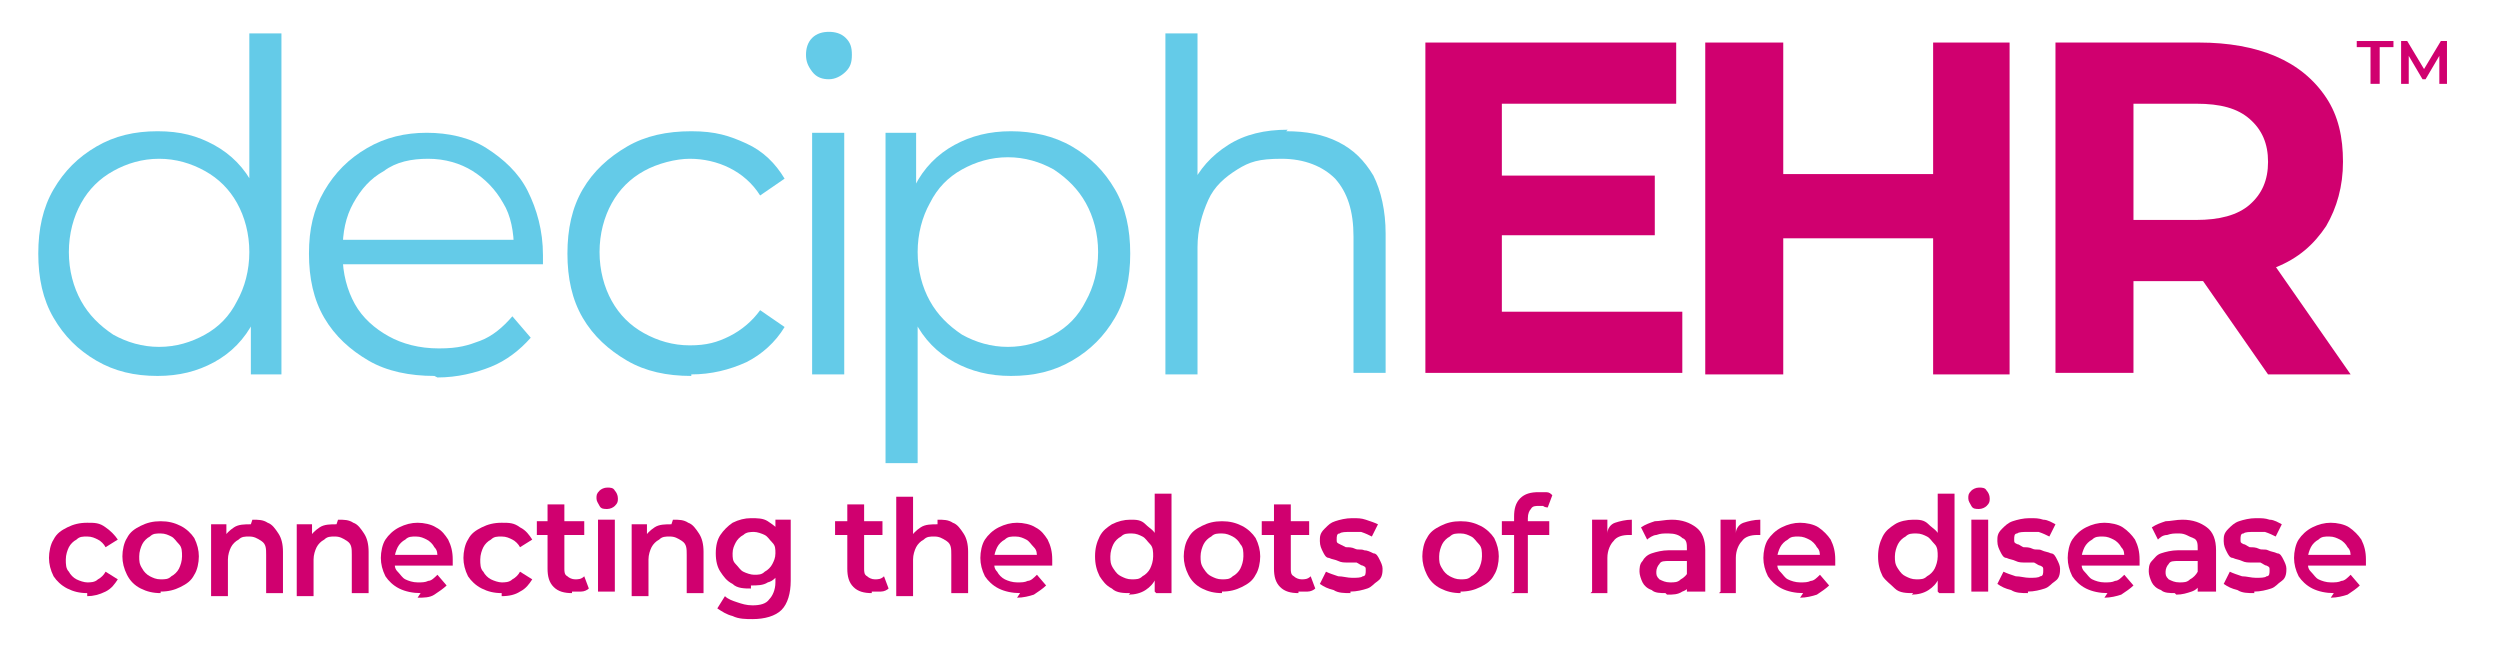 <svg width="424" height="112" viewBox="0 0 424 112" fill="none" xmlns="http://www.w3.org/2000/svg">
<path d="M26.723 63.759C22.833 63.759 19.461 62.981 16.348 61.166C13.236 59.35 10.901 57.016 9.086 53.903C7.27 50.791 6.492 47.159 6.492 43.009C6.492 38.859 7.27 35.228 9.086 32.116C10.901 29.003 13.236 26.669 16.348 24.853C19.461 23.038 22.833 22.259 26.723 22.259C30.614 22.259 33.467 23.038 36.32 24.594C39.173 26.15 41.508 28.484 43.064 31.597C44.62 34.709 45.658 38.341 45.658 43.009C45.658 47.678 44.88 51.05 43.064 54.422C41.508 57.534 39.173 59.869 36.32 61.425C33.467 62.981 30.355 63.759 26.723 63.759ZM26.983 58.831C29.836 58.831 32.429 58.053 34.764 56.756C37.098 55.459 38.914 53.644 40.211 51.05C41.508 48.716 42.286 45.862 42.286 42.75C42.286 39.638 41.508 36.784 40.211 34.45C38.914 32.116 37.098 30.3 34.764 29.003C32.429 27.706 29.836 26.928 26.983 26.928C24.13 26.928 21.536 27.706 19.201 29.003C16.867 30.3 15.051 32.116 13.755 34.45C12.458 36.784 11.68 39.638 11.68 42.75C11.68 45.862 12.458 48.716 13.755 51.05C15.051 53.384 16.867 55.2 19.201 56.756C21.536 58.053 24.13 58.831 26.983 58.831ZM42.545 63.5V51.309L43.064 43.009L42.286 34.709V5.659H47.733V63.5H42.545Z" fill="#64CBE8"/>
<path d="M73.67 63.759C69.52 63.759 65.63 62.981 62.517 61.166C59.405 59.35 56.811 57.016 54.995 53.903C53.18 50.791 52.401 47.159 52.401 43.009C52.401 38.859 53.18 35.487 54.995 32.375C56.811 29.262 59.145 26.928 62.258 25.113C65.37 23.297 68.742 22.519 72.373 22.519C76.005 22.519 79.636 23.297 82.489 25.113C85.342 26.928 87.936 29.262 89.492 32.375C91.048 35.487 92.086 39.119 92.086 43.269C92.086 47.419 92.086 43.788 92.086 44.047C92.086 44.306 92.086 44.566 92.086 44.825H56.551V40.675H89.233L87.158 42.231C87.158 39.378 86.639 36.525 85.342 34.45C84.045 32.116 82.23 30.3 80.155 29.003C78.08 27.706 75.486 26.928 72.633 26.928C69.78 26.928 67.186 27.447 65.111 29.003C62.776 30.3 61.22 32.116 59.923 34.45C58.626 36.784 58.108 39.378 58.108 42.491V43.269C58.108 46.381 58.886 49.234 60.183 51.569C61.48 53.903 63.555 55.719 65.889 57.016C68.223 58.312 71.076 59.091 74.448 59.091C77.82 59.091 79.376 58.572 81.451 57.794C83.526 57.016 85.342 55.459 86.898 53.644L90.011 57.275C88.195 59.35 85.861 61.166 83.267 62.203C80.673 63.241 77.561 64.019 74.189 64.019L73.67 63.759Z" fill="#64CBE8"/>
<path d="M117.245 63.759C113.095 63.759 109.464 62.981 106.351 61.166C103.239 59.35 100.645 57.016 98.829 53.903C97.014 50.791 96.236 47.159 96.236 43.009C96.236 38.859 97.014 35.228 98.829 32.116C100.645 29.003 103.239 26.669 106.351 24.853C109.464 23.038 113.095 22.259 117.245 22.259C121.395 22.259 123.729 23.038 126.583 24.334C129.436 25.631 131.511 27.706 133.067 30.3L128.917 33.153C127.62 31.078 125.804 29.522 123.729 28.484C121.654 27.447 119.32 26.928 116.986 26.928C114.651 26.928 111.539 27.706 109.204 29.003C106.87 30.3 105.054 32.116 103.758 34.45C102.461 36.784 101.683 39.638 101.683 42.75C101.683 45.862 102.461 48.716 103.758 51.05C105.054 53.384 106.87 55.2 109.204 56.497C111.539 57.794 114.133 58.572 116.986 58.572C119.839 58.572 121.654 58.053 123.729 57.016C125.804 55.978 127.62 54.422 128.917 52.606L133.067 55.459C131.511 58.053 129.176 60.128 126.583 61.425C123.729 62.722 120.617 63.5 117.245 63.5V63.759Z" fill="#64CBE8"/>
<path d="M140.589 13.441C139.551 13.441 138.514 13.181 137.736 12.144C136.958 11.106 136.698 10.328 136.698 9.291C136.698 8.253 136.958 7.216 137.736 6.437C138.514 5.659 139.551 5.4 140.589 5.4C141.626 5.4 142.664 5.659 143.442 6.437C144.22 7.216 144.48 7.994 144.48 9.291C144.48 10.588 144.22 11.366 143.442 12.144C142.664 12.922 141.626 13.441 140.589 13.441ZM137.736 63.5V22.519H143.183V63.5H137.736Z" fill="#64CBE8"/>
<path d="M150.186 78.544V22.519H155.373V34.709L154.855 43.009L155.633 51.309V78.544H150.186ZM171.455 63.759C167.823 63.759 164.711 62.981 161.858 61.425C159.005 59.869 156.67 57.534 155.114 54.422C153.298 51.309 152.52 47.678 152.52 43.009C152.52 38.341 153.298 34.709 155.114 31.597C156.67 28.484 159.005 26.15 161.858 24.594C164.711 23.038 167.823 22.259 171.455 22.259C175.086 22.259 178.717 23.038 181.83 24.853C184.942 26.669 187.277 29.003 189.092 32.116C190.908 35.228 191.686 38.859 191.686 43.009C191.686 47.159 190.908 50.791 189.092 53.903C187.277 57.016 184.942 59.35 181.83 61.166C178.717 62.981 175.345 63.759 171.455 63.759ZM170.936 58.831C173.789 58.831 176.383 58.053 178.717 56.756C181.052 55.459 182.867 53.644 184.164 51.05C185.461 48.716 186.239 45.862 186.239 42.75C186.239 39.638 185.461 36.784 184.164 34.45C182.867 32.116 181.052 30.3 178.717 28.744C176.383 27.447 173.789 26.669 170.936 26.669C168.083 26.669 165.489 27.447 163.155 28.744C160.82 30.041 159.005 31.856 157.708 34.45C156.411 36.784 155.633 39.638 155.633 42.75C155.633 45.862 156.411 48.716 157.708 51.05C159.005 53.384 160.82 55.2 163.155 56.756C165.489 58.053 168.083 58.831 170.936 58.831Z" fill="#64CBE8"/>
<path d="M218.142 22.259C221.514 22.259 224.367 22.778 226.961 24.075C229.555 25.372 231.37 27.188 232.927 29.781C234.223 32.375 235.002 35.747 235.002 39.638V63.241H229.555V40.156C229.555 35.747 228.517 32.634 226.442 30.3C224.367 28.225 221.255 26.928 217.364 26.928C213.473 26.928 211.917 27.447 209.842 28.744C207.767 30.041 205.952 31.597 204.914 33.931C203.877 36.266 203.098 38.859 203.098 41.972V63.5H197.652V5.659H203.098V33.672L202.061 31.597C203.358 28.744 205.433 26.409 208.286 24.594C211.139 22.778 214.511 22 218.402 22L218.142 22.259Z" fill="#64CBE8"/>
<path d="M254.714 52.866H285.32V63.241H241.745V7.216H284.283V17.591H254.714V52.866ZM253.677 29.781H280.652V39.897H253.677V29.781Z" fill="#D0006F"/>
<path d="M302.439 63.5H289.211V7.216H302.439V63.5ZM328.895 40.416H301.402V29.522H328.895V40.416ZM327.858 7.216H340.827V63.5H327.858V7.216Z" fill="#D0006F"/>
<path d="M348.608 63.5V7.216H372.989C377.917 7.216 382.327 7.994 385.958 9.55C389.589 11.106 392.442 13.441 394.517 16.553C396.592 19.666 397.37 23.297 397.37 27.447C397.37 31.597 396.333 35.228 394.517 38.341C392.442 41.453 389.849 43.788 385.958 45.344C382.327 46.9 377.917 47.678 372.989 47.678H355.87L361.836 41.972V63.241H348.608V63.5ZM361.836 43.528L355.87 37.303H372.47C376.361 37.303 379.474 36.525 381.549 34.709C383.624 32.894 384.661 30.559 384.661 27.447C384.661 24.334 383.624 22 381.549 20.184C379.474 18.369 376.62 17.591 372.47 17.591H355.87L361.836 11.366V43.269V43.528ZM384.661 63.5L370.395 43.009H384.402L398.667 63.5H384.661Z" fill="#D0006F"/>
<path d="M14.792 100.591C13.495 100.591 12.458 100.331 11.42 99.812C10.383 99.294 9.605 98.516 9.086 97.737C8.567 96.7 8.308 95.662 8.308 94.625C8.308 93.587 8.567 92.29 9.086 91.512C9.605 90.475 10.383 89.956 11.42 89.437C12.458 88.919 13.495 88.659 14.792 88.659C16.089 88.659 16.867 88.659 17.905 89.437C18.683 89.956 19.461 90.734 19.98 91.512L17.905 92.809C17.645 92.29 17.126 91.772 16.608 91.512C16.089 91.253 15.57 90.994 14.792 90.994C14.014 90.994 13.495 90.994 12.976 91.512C12.458 91.772 11.939 92.29 11.68 92.809C11.42 93.328 11.161 94.106 11.161 94.884C11.161 95.662 11.161 96.441 11.68 96.959C11.939 97.478 12.458 97.997 12.976 98.256C13.495 98.516 14.273 98.775 14.792 98.775C15.311 98.775 16.089 98.775 16.608 98.256C17.126 97.997 17.645 97.478 17.905 96.959L19.98 98.256C19.461 99.034 18.942 99.812 17.905 100.331C16.867 100.85 15.83 101.109 14.792 101.109V100.591Z" fill="#D0006F"/>
<path d="M27.242 100.591C25.945 100.591 24.908 100.331 23.87 99.812C22.833 99.294 22.055 98.516 21.536 97.478C21.017 96.441 20.758 95.403 20.758 94.366C20.758 93.328 21.017 92.031 21.536 91.253C22.055 90.216 22.833 89.697 23.87 89.178C24.908 88.659 25.945 88.4 27.242 88.4C28.539 88.4 29.576 88.659 30.614 89.178C31.651 89.697 32.429 90.475 32.948 91.253C33.467 92.291 33.726 93.328 33.726 94.366C33.726 95.403 33.467 96.7 32.948 97.478C32.429 98.516 31.651 99.034 30.614 99.553C29.576 100.072 28.539 100.331 27.242 100.331V100.591ZM27.242 98.256C28.02 98.256 28.539 98.256 29.058 97.737C29.576 97.478 30.095 96.959 30.355 96.441C30.614 95.922 30.873 95.144 30.873 94.366C30.873 93.588 30.873 92.809 30.355 92.291C29.836 91.772 29.576 91.253 29.058 90.994C28.539 90.734 28.02 90.475 27.242 90.475C26.464 90.475 25.945 90.475 25.426 90.994C24.908 91.253 24.389 91.772 24.13 92.291C23.87 92.809 23.611 93.588 23.611 94.366C23.611 95.144 23.611 95.662 24.13 96.441C24.389 96.959 24.908 97.478 25.426 97.737C25.945 97.997 26.464 98.256 27.242 98.256Z" fill="#D0006F"/>
<path d="M42.804 88.141C43.842 88.141 44.62 88.141 45.398 88.659C46.176 88.919 46.695 89.697 47.214 90.475C47.733 91.253 47.992 92.291 47.992 93.588V100.591H45.139V94.106C45.139 93.069 45.139 92.291 44.361 91.772C43.583 91.253 43.064 90.994 42.286 90.994C41.508 90.994 40.989 90.994 40.47 91.513C39.951 91.772 39.433 92.291 39.173 92.809C38.914 93.328 38.654 94.106 38.654 94.884V101.109H35.801V88.919H38.395V92.291L37.876 91.253C38.395 90.475 38.914 89.956 39.692 89.438C40.47 88.919 41.508 88.919 42.545 88.919L42.804 88.141Z" fill="#D0006F"/>
<path d="M57.33 88.141C58.367 88.141 59.145 88.141 59.923 88.659C60.702 88.919 61.22 89.697 61.739 90.475C62.258 91.253 62.517 92.291 62.517 93.588V100.591H59.664V94.106C59.664 93.069 59.664 92.291 58.886 91.772C58.108 91.253 57.589 90.994 56.811 90.994C56.033 90.994 55.514 90.994 54.995 91.513C54.477 91.772 53.958 92.291 53.698 92.809C53.439 93.328 53.18 94.106 53.18 94.884V101.109H50.327V88.919H52.92V92.291L52.401 91.253C52.92 90.475 53.439 89.956 54.217 89.438C54.995 88.919 56.033 88.919 57.07 88.919L57.33 88.141Z" fill="#D0006F"/>
<path d="M71.336 100.591C70.039 100.591 68.742 100.331 67.705 99.812C66.667 99.294 65.889 98.516 65.37 97.737C64.852 96.7 64.592 95.662 64.592 94.625C64.592 93.587 64.852 92.29 65.37 91.512C65.889 90.734 66.667 89.956 67.705 89.437C68.742 88.919 69.78 88.659 70.817 88.659C71.855 88.659 73.151 88.919 73.93 89.437C74.967 89.956 75.486 90.734 76.005 91.512C76.523 92.55 76.783 93.587 76.783 94.884C76.783 96.181 76.783 94.884 76.783 95.403C76.783 95.403 76.783 95.662 76.783 95.922H66.667V94.106H75.227L74.189 94.625C74.189 93.847 74.189 93.328 73.67 92.809C73.411 92.29 72.892 91.772 72.373 91.512C71.855 91.253 71.336 90.994 70.558 90.994C69.78 90.994 69.261 90.994 68.742 91.512C68.223 91.772 67.705 92.29 67.445 92.809C67.186 93.328 66.927 94.106 66.927 94.625V95.144C66.927 95.922 66.927 96.441 67.445 96.959C67.964 97.478 68.223 97.997 68.742 98.256C69.261 98.516 70.039 98.775 70.817 98.775C71.595 98.775 72.114 98.775 72.633 98.516C73.151 98.516 73.67 97.997 74.189 97.478L75.745 99.294C75.227 99.812 74.448 100.331 73.67 100.85C72.892 101.369 71.855 101.369 70.817 101.369L71.336 100.591Z" fill="#D0006F"/>
<path d="M85.083 100.591C83.786 100.591 82.748 100.331 81.711 99.812C80.673 99.294 79.895 98.516 79.376 97.737C78.858 96.7 78.598 95.662 78.598 94.625C78.598 93.587 78.858 92.29 79.376 91.512C79.895 90.475 80.673 89.956 81.711 89.437C82.748 88.919 83.786 88.659 85.083 88.659C86.379 88.659 87.158 88.659 88.195 89.437C89.233 89.956 89.751 90.734 90.27 91.512L88.195 92.809C87.936 92.29 87.417 91.772 86.898 91.512C86.379 91.253 85.861 90.994 85.083 90.994C84.305 90.994 83.786 90.994 83.267 91.512C82.748 91.772 82.23 92.29 81.97 92.809C81.711 93.328 81.451 94.106 81.451 94.884C81.451 95.662 81.451 96.441 81.97 96.959C82.23 97.478 82.748 97.997 83.267 98.256C83.786 98.516 84.564 98.775 85.083 98.775C85.601 98.775 86.379 98.775 86.898 98.256C87.417 97.997 87.936 97.478 88.195 96.959L90.27 98.256C89.751 99.034 89.233 99.812 88.195 100.331C87.417 100.85 86.379 101.109 85.083 101.109V100.591Z" fill="#D0006F"/>
<path d="M91.048 90.734V88.4H99.089V90.734H91.048ZM97.014 100.591C95.717 100.591 94.68 100.331 93.901 99.553C93.123 98.775 92.864 97.737 92.864 96.441V85.547H95.717V96.441C95.717 96.959 95.717 97.478 96.236 97.737C96.495 97.997 97.014 98.256 97.533 98.256C98.052 98.256 98.57 98.256 99.089 97.737L99.867 99.812C99.608 100.072 99.089 100.331 98.57 100.331C98.052 100.331 97.533 100.331 97.014 100.331V100.591Z" fill="#D0006F"/>
<path d="M102.98 86.325C102.461 86.325 101.942 86.325 101.683 85.806C101.423 85.287 101.164 85.028 101.164 84.509C101.164 83.991 101.164 83.731 101.683 83.212C101.942 82.953 102.461 82.694 102.98 82.694C103.498 82.694 104.017 82.694 104.276 83.212C104.536 83.472 104.795 83.991 104.795 84.509C104.795 85.028 104.795 85.287 104.276 85.806C104.017 86.066 103.498 86.325 102.98 86.325ZM101.423 100.331V88.141H104.276V100.331H101.423Z" fill="#D0006F"/>
<path d="M114.133 88.141C115.17 88.141 115.948 88.141 116.726 88.659C117.505 88.919 118.023 89.697 118.542 90.475C119.061 91.253 119.32 92.291 119.32 93.588V100.591H116.467V94.106C116.467 93.069 116.467 92.291 115.689 91.772C114.911 91.253 114.392 90.994 113.614 90.994C112.836 90.994 112.317 90.994 111.798 91.513C111.28 91.772 110.761 92.291 110.501 92.809C110.242 93.328 109.983 94.106 109.983 94.884V101.109H107.13V88.919H109.723V92.291L109.205 91.253C109.723 90.475 110.242 89.956 111.02 89.438C111.798 88.919 112.836 88.919 113.873 88.919L114.133 88.141Z" fill="#D0006F"/>
<path d="M127.361 99.812C126.323 99.812 125.026 99.812 124.248 99.034C123.211 98.516 122.692 97.737 122.173 96.959C121.655 96.181 121.395 95.144 121.395 93.847C121.395 92.55 121.655 91.512 122.173 90.734C122.692 89.956 123.47 89.178 124.248 88.659C125.286 88.141 126.323 87.881 127.361 87.881C128.398 87.881 129.436 87.881 130.214 88.4C130.992 88.919 131.77 89.437 132.289 90.216C132.808 90.994 133.067 92.291 133.067 93.587C133.067 94.884 133.067 95.922 132.289 96.959C131.77 97.737 131.251 98.516 130.214 98.775C129.436 99.294 128.398 99.294 127.361 99.294V99.812ZM127.62 105C126.583 105 125.286 105 124.248 104.481C123.211 104.222 122.433 103.703 121.655 103.184L122.951 101.109C123.47 101.628 124.248 101.887 125.026 102.147C125.805 102.406 126.583 102.666 127.62 102.666C128.917 102.666 129.955 102.406 130.473 101.628C130.992 101.109 131.511 100.072 131.511 98.775V93.847V90.994V88.141H134.105V98.516C134.105 100.591 133.586 102.406 132.548 103.444C131.511 104.481 129.695 105 127.62 105ZM127.88 97.478C128.658 97.478 129.176 97.478 129.695 96.959C130.214 96.7 130.733 96.181 130.992 95.662C131.251 95.144 131.511 94.625 131.511 93.847C131.511 93.069 131.511 92.55 130.992 92.031C130.473 91.512 130.214 90.994 129.695 90.734C129.176 90.475 128.398 90.216 127.88 90.216C127.361 90.216 126.583 90.216 126.064 90.734C125.545 90.994 125.026 91.512 124.767 92.031C124.508 92.55 124.248 93.069 124.248 93.847C124.248 94.625 124.248 95.144 124.767 95.662C125.286 96.181 125.545 96.7 126.064 96.959C126.583 97.219 127.361 97.478 127.88 97.478Z" fill="#D0006F"/>
<path d="M141.627 90.734V88.4H149.667V90.734H141.627ZM147.852 100.591C146.555 100.591 145.517 100.331 144.739 99.553C143.961 98.775 143.702 97.737 143.702 96.441V85.547H146.555V96.441C146.555 96.959 146.555 97.478 147.073 97.737C147.333 97.997 147.852 98.256 148.37 98.256C148.889 98.256 149.408 98.256 149.927 97.737L150.705 99.812C150.445 100.072 149.927 100.331 149.408 100.331C148.889 100.331 148.37 100.331 147.852 100.331V100.591Z" fill="#D0006F"/>
<path d="M159.005 88.141C160.042 88.141 160.82 88.141 161.598 88.659C162.377 88.919 162.895 89.697 163.414 90.475C163.933 91.253 164.192 92.291 164.192 93.588V100.591H161.339V94.106C161.339 93.069 161.339 92.291 160.561 91.772C159.783 91.253 159.264 90.994 158.486 90.994C157.708 90.994 157.189 90.994 156.67 91.513C156.152 91.772 155.633 92.291 155.373 92.809C155.114 93.328 154.855 94.106 154.855 94.884V101.109H152.002V84.25H154.855V92.291L154.336 91.253C154.855 90.475 155.373 89.956 156.152 89.438C156.93 88.919 157.967 88.919 159.005 88.919V88.141Z" fill="#D0006F"/>
<path d="M173.011 100.591C171.714 100.591 170.417 100.331 169.38 99.812C168.342 99.294 167.564 98.516 167.045 97.737C166.527 96.7 166.267 95.662 166.267 94.625C166.267 93.587 166.527 92.29 167.045 91.512C167.564 90.734 168.342 89.956 169.38 89.437C170.417 88.919 171.455 88.659 172.492 88.659C173.53 88.659 174.827 88.919 175.605 89.437C176.642 89.956 177.161 90.734 177.68 91.512C178.198 92.55 178.458 93.587 178.458 94.884C178.458 96.181 178.458 94.884 178.458 95.403C178.458 95.403 178.458 95.662 178.458 95.922H168.342V94.106H176.902L175.864 94.625C175.864 93.847 175.864 93.328 175.345 92.809C174.827 92.29 174.567 91.772 174.048 91.512C173.53 91.253 173.011 90.994 172.233 90.994C171.455 90.994 170.936 90.994 170.417 91.512C169.898 91.772 169.38 92.29 169.12 92.809C168.861 93.328 168.602 94.106 168.602 94.625V95.144C168.602 95.922 168.602 96.441 169.12 96.959C169.38 97.478 169.898 97.997 170.417 98.256C170.936 98.516 171.714 98.775 172.492 98.775C173.27 98.775 173.789 98.775 174.308 98.516C174.827 98.516 175.345 97.997 175.864 97.478L177.42 99.294C176.902 99.812 176.123 100.331 175.345 100.85C174.567 101.109 173.53 101.369 172.492 101.369L173.011 100.591Z" fill="#D0006F"/>
<path d="M191.686 100.591C190.648 100.591 189.351 100.591 188.573 99.812C187.536 99.294 187.017 98.516 186.498 97.737C185.98 96.7 185.72 95.662 185.72 94.366C185.72 93.069 185.98 92.031 186.498 90.994C187.017 89.956 187.795 89.437 188.573 88.919C189.611 88.4 190.648 88.141 191.686 88.141C192.723 88.141 193.501 88.141 194.28 88.919C195.058 89.697 195.836 89.956 196.095 90.994C196.614 92.031 196.873 93.069 196.873 94.625C196.873 96.181 196.873 97.219 196.095 97.997C195.576 99.034 195.058 99.553 194.28 100.072C193.501 100.591 192.464 100.85 191.426 100.85L191.686 100.591ZM191.945 98.256C192.723 98.256 193.242 98.256 193.761 97.737C194.28 97.478 194.798 96.959 195.058 96.441C195.317 95.922 195.576 95.144 195.576 94.366C195.576 93.587 195.576 92.809 195.058 92.291C194.539 91.772 194.28 91.253 193.761 90.994C193.242 90.734 192.723 90.475 191.945 90.475C191.167 90.475 190.648 90.475 190.13 90.994C189.611 91.253 189.092 91.772 188.833 92.291C188.573 92.809 188.314 93.587 188.314 94.366C188.314 95.144 188.314 95.662 188.833 96.441C189.351 97.219 189.611 97.478 190.13 97.737C190.648 97.997 191.167 98.256 191.945 98.256ZM195.836 100.331V94.366V91.253V83.731H198.689V100.591H196.095L195.836 100.331Z" fill="#D0006F"/>
<path d="M207.248 100.591C205.952 100.591 204.914 100.331 203.877 99.812C202.839 99.294 202.061 98.516 201.542 97.478C201.023 96.441 200.764 95.403 200.764 94.366C200.764 93.328 201.023 92.031 201.542 91.253C202.061 90.216 202.839 89.697 203.877 89.178C204.914 88.659 205.952 88.4 207.248 88.4C208.545 88.4 209.583 88.659 210.62 89.178C211.658 89.697 212.436 90.475 212.955 91.253C213.473 92.291 213.733 93.328 213.733 94.366C213.733 95.403 213.473 96.7 212.955 97.478C212.436 98.516 211.658 99.034 210.62 99.553C209.583 100.072 208.545 100.331 207.248 100.331V100.591ZM207.248 98.256C208.027 98.256 208.545 98.256 209.064 97.737C209.583 97.478 210.102 96.959 210.361 96.441C210.62 95.922 210.88 95.144 210.88 94.366C210.88 93.588 210.88 92.809 210.361 92.291C210.102 91.772 209.583 91.253 209.064 90.994C208.545 90.734 208.027 90.475 207.248 90.475C206.47 90.475 205.952 90.475 205.433 90.994C204.914 91.253 204.395 91.772 204.136 92.291C203.877 92.809 203.617 93.588 203.617 94.366C203.617 95.144 203.617 95.662 204.136 96.441C204.655 97.219 204.914 97.478 205.433 97.737C205.952 97.997 206.47 98.256 207.248 98.256Z" fill="#D0006F"/>
<path d="M213.992 90.734V88.4H222.033V90.734H213.992ZM220.217 100.591C218.92 100.591 217.883 100.331 217.105 99.553C216.327 98.775 216.067 97.737 216.067 96.441V85.547H218.92V96.441C218.92 96.959 218.92 97.478 219.439 97.737C219.698 97.997 220.217 98.256 220.736 98.256C221.255 98.256 221.773 98.256 222.292 97.737L223.07 99.812C222.811 100.072 222.292 100.331 221.773 100.331C221.255 100.331 220.736 100.331 220.217 100.331V100.591Z" fill="#D0006F"/>
<path d="M229.036 100.591C227.998 100.591 226.961 100.591 226.183 100.072C225.145 99.812 224.626 99.553 223.848 99.034L224.886 96.959C225.405 97.219 226.183 97.478 226.961 97.737C227.739 97.737 228.517 97.997 229.295 97.997C230.073 97.997 230.851 97.997 231.111 97.737C231.63 97.737 231.63 97.219 231.63 96.7C231.63 96.181 231.63 96.181 231.111 95.922C230.851 95.922 230.592 95.662 230.073 95.403C229.555 95.403 229.036 95.403 228.517 95.403C227.998 95.403 227.48 95.403 226.961 95.144C226.442 94.884 225.923 94.884 225.405 94.625C224.886 94.625 224.626 94.106 224.367 93.587C224.108 93.069 223.848 92.55 223.848 91.772C223.848 90.994 223.848 90.475 224.626 89.697C225.405 88.919 225.664 88.659 226.442 88.4C227.22 88.141 228.258 87.881 229.295 87.881C230.333 87.881 230.851 87.881 231.63 88.141C232.408 88.4 233.186 88.659 233.705 88.919L232.667 90.994C232.148 90.734 231.63 90.475 230.851 90.216C230.333 90.216 229.555 90.216 229.036 90.216C228.258 90.216 227.48 90.216 227.22 90.475C226.701 90.475 226.701 90.994 226.701 91.512C226.701 92.031 226.701 92.031 227.22 92.291C227.739 92.55 227.739 92.55 228.258 92.809C228.776 92.809 229.295 92.809 229.814 93.069C230.333 93.328 230.851 93.069 231.37 93.328C231.889 93.328 232.408 93.587 232.926 93.847C233.445 93.847 233.705 94.366 233.964 94.884C234.223 95.403 234.483 95.922 234.483 96.441C234.483 96.959 234.483 97.997 233.705 98.516C232.926 99.034 232.667 99.553 231.889 99.812C231.111 100.072 230.073 100.331 229.036 100.331V100.591Z" fill="#D0006F"/>
<path d="M247.711 100.591C246.414 100.591 245.377 100.331 244.339 99.812C243.302 99.294 242.523 98.516 242.005 97.478C241.486 96.441 241.227 95.403 241.227 94.366C241.227 93.328 241.486 92.031 242.005 91.253C242.523 90.216 243.302 89.697 244.339 89.178C245.377 88.659 246.414 88.4 247.711 88.4C249.008 88.4 250.045 88.659 251.083 89.178C252.12 89.697 252.898 90.475 253.417 91.253C253.936 92.291 254.195 93.328 254.195 94.366C254.195 95.403 253.936 96.7 253.417 97.478C252.898 98.516 252.12 99.034 251.083 99.553C250.045 100.072 249.008 100.331 247.711 100.331V100.591ZM247.711 98.256C248.489 98.256 249.008 98.256 249.527 97.737C250.045 97.478 250.564 96.959 250.823 96.441C251.083 95.922 251.342 95.144 251.342 94.366C251.342 93.588 251.342 92.809 250.823 92.291C250.305 91.772 250.045 91.253 249.527 90.994C249.008 90.734 248.489 90.475 247.711 90.475C246.933 90.475 246.414 90.475 245.895 90.994C245.377 91.253 244.858 91.772 244.598 92.291C244.339 92.809 244.08 93.588 244.08 94.366C244.08 95.144 244.08 95.662 244.598 96.441C244.858 96.959 245.377 97.478 245.895 97.737C246.414 97.997 246.933 98.256 247.711 98.256Z" fill="#D0006F"/>
<path d="M254.714 90.734V88.4H262.755V90.734H254.714ZM256.789 100.331V87.622C256.789 86.325 257.048 85.287 257.827 84.509C258.605 83.731 259.642 83.472 260.939 83.472C262.236 83.472 261.977 83.472 262.236 83.472C262.755 83.472 263.014 83.731 263.273 83.991L262.495 86.066C262.495 86.066 261.977 86.066 261.717 85.806C261.458 85.806 261.198 85.806 260.939 85.806C260.42 85.806 259.902 85.806 259.642 86.325C259.383 86.584 259.123 87.103 259.123 87.881V90.475V100.591H256.27L256.789 100.331Z" fill="#D0006F"/>
<path d="M270.017 100.331V88.141H272.611V91.513V90.475C272.611 89.697 273.13 88.919 273.908 88.659C274.686 88.4 275.723 88.141 276.761 88.141V90.734C276.761 90.734 276.761 90.734 276.502 90.734C276.242 90.734 276.502 90.734 276.242 90.734C275.205 90.734 274.167 90.994 273.648 91.772C273.13 92.291 272.611 93.328 272.611 94.625V100.591H269.758L270.017 100.331Z" fill="#D0006F"/>
<path d="M282.467 100.591C281.689 100.591 280.652 100.591 280.133 100.072C279.355 99.812 278.836 99.294 278.577 98.775C278.317 98.256 278.058 97.478 278.058 96.959C278.058 96.441 278.058 95.662 278.577 95.144C278.836 94.625 279.355 94.106 280.133 93.847C280.911 93.588 281.948 93.328 282.986 93.328H286.617V95.144H283.245C282.208 95.144 281.689 95.144 281.43 95.662C281.17 95.922 280.911 96.441 280.911 96.959C280.911 97.478 280.911 97.737 281.43 98.256C281.948 98.516 282.467 98.775 283.245 98.775C284.023 98.775 284.542 98.775 285.061 98.256C285.58 97.997 286.098 97.478 286.358 96.959L286.877 98.775C286.617 99.553 286.098 100.072 285.32 100.331C284.542 100.85 283.764 100.85 282.727 100.85L282.467 100.591ZM286.098 100.331V97.478V93.069C286.098 92.291 286.098 91.513 285.32 91.253C284.802 90.734 284.023 90.475 282.986 90.475C281.948 90.475 281.689 90.475 280.911 90.734C280.392 90.734 279.614 91.253 279.355 91.513L278.317 89.438C279.095 88.919 279.873 88.659 280.652 88.4C281.43 88.4 282.467 88.141 283.505 88.141C285.32 88.141 286.617 88.659 287.655 89.438C288.692 90.216 289.211 91.513 289.211 93.328V100.331H286.617H286.098Z" fill="#D0006F"/>
<path d="M291.805 100.331V88.141H294.398V91.513V90.475C294.398 89.697 294.917 88.919 295.695 88.659C296.473 88.4 297.511 88.141 298.548 88.141V90.734C298.548 90.734 298.548 90.734 298.289 90.734C298.03 90.734 298.289 90.734 298.03 90.734C296.992 90.734 295.955 90.994 295.436 91.772C294.917 92.291 294.398 93.328 294.398 94.625V100.591H291.545L291.805 100.331Z" fill="#D0006F"/>
<path d="M305.811 100.591C304.514 100.591 303.217 100.331 302.18 99.812C301.142 99.294 300.364 98.516 299.845 97.737C299.327 96.7 299.067 95.662 299.067 94.625C299.067 93.587 299.327 92.29 299.845 91.512C300.364 90.734 301.142 89.956 302.18 89.437C303.217 88.919 304.255 88.659 305.292 88.659C306.33 88.659 307.627 88.919 308.405 89.437C309.183 89.956 309.961 90.734 310.48 91.512C310.998 92.55 311.258 93.587 311.258 94.884C311.258 96.181 311.258 94.884 311.258 95.403C311.258 95.403 311.258 95.662 311.258 95.922H301.142V94.106H309.702L308.664 94.625C308.664 93.847 308.664 93.328 308.145 92.809C307.886 92.29 307.367 91.772 306.848 91.512C306.33 91.253 305.811 90.994 305.033 90.994C304.255 90.994 303.736 90.994 303.217 91.512C302.698 91.772 302.18 92.29 301.92 92.809C301.661 93.328 301.402 94.106 301.402 94.625V95.144C301.402 95.922 301.402 96.441 301.92 96.959C302.439 97.478 302.698 97.997 303.217 98.256C303.736 98.516 304.514 98.775 305.292 98.775C306.07 98.775 306.589 98.775 307.108 98.516C307.627 98.516 308.145 97.997 308.664 97.478L310.22 99.294C309.702 99.812 308.923 100.331 308.145 100.85C307.367 101.109 306.33 101.369 305.292 101.369L305.811 100.591Z" fill="#D0006F"/>
<path d="M324.486 100.591C323.448 100.591 322.152 100.591 321.373 99.812C320.595 99.034 319.817 98.516 319.298 97.737C318.78 96.7 318.52 95.662 318.52 94.366C318.52 93.069 318.78 92.031 319.298 90.994C319.817 89.956 320.595 89.437 321.373 88.919C322.152 88.4 323.448 88.141 324.486 88.141C325.523 88.141 326.302 88.141 327.08 88.919C327.858 89.697 328.636 89.956 328.895 90.994C329.414 92.031 329.673 93.069 329.673 94.625C329.673 96.181 329.673 97.219 328.895 97.997C328.377 99.034 327.858 99.553 327.08 100.072C326.302 100.591 325.264 100.85 324.227 100.85L324.486 100.591ZM325.005 98.256C325.783 98.256 326.302 98.256 326.82 97.737C327.339 97.478 327.858 96.959 328.117 96.441C328.377 95.922 328.636 95.144 328.636 94.366C328.636 93.587 328.636 92.809 328.117 92.291C327.598 91.772 327.339 91.253 326.82 90.994C326.302 90.734 325.783 90.475 325.005 90.475C324.227 90.475 323.708 90.475 323.189 90.994C322.67 91.253 322.152 91.772 321.892 92.291C321.633 92.809 321.373 93.587 321.373 94.366C321.373 95.144 321.373 95.662 321.892 96.441C322.411 97.219 322.67 97.478 323.189 97.737C323.708 97.997 324.227 98.256 325.005 98.256ZM328.636 100.331V94.366V91.253V83.731H331.489V100.591H328.895L328.636 100.331Z" fill="#D0006F"/>
<path d="M335.639 86.325C335.12 86.325 334.602 86.325 334.342 85.806C334.083 85.287 333.823 85.028 333.823 84.509C333.823 83.991 333.823 83.731 334.342 83.212C334.602 82.953 335.12 82.694 335.639 82.694C336.158 82.694 336.677 82.694 336.936 83.212C337.195 83.472 337.455 83.991 337.455 84.509C337.455 85.028 337.455 85.287 336.936 85.806C336.677 86.066 336.158 86.325 335.639 86.325ZM334.342 100.331V88.141H337.195V100.331H334.342Z" fill="#D0006F"/>
<path d="M343.939 100.591C342.901 100.591 341.864 100.591 341.086 100.072C340.048 99.812 339.53 99.553 338.751 99.034L339.789 96.959C340.308 97.219 341.086 97.478 341.864 97.737C342.642 97.737 343.42 97.997 344.198 97.997C344.976 97.997 345.755 97.997 346.014 97.737C346.533 97.737 346.533 97.219 346.533 96.7C346.533 96.181 346.533 96.181 346.014 95.922C345.755 95.922 345.495 95.662 344.976 95.403C344.458 95.403 343.939 95.403 343.42 95.403C342.901 95.403 342.383 95.403 341.864 95.144C341.345 94.884 340.826 94.884 340.308 94.625C339.789 94.625 339.53 94.106 339.27 93.587C339.011 93.069 338.751 92.55 338.751 91.772C338.751 90.994 338.751 90.475 339.53 89.697C340.048 89.178 340.567 88.659 341.345 88.4C342.123 88.141 343.161 87.881 344.198 87.881C345.236 87.881 345.755 87.881 346.533 88.141C347.311 88.141 348.089 88.659 348.608 88.919L347.57 90.994C347.051 90.734 346.533 90.475 345.755 90.216C345.236 90.216 344.458 90.216 343.939 90.216C343.161 90.216 342.383 90.216 342.123 90.475C341.605 90.475 341.605 90.994 341.605 91.512C341.605 92.031 341.605 92.031 342.123 92.291C342.383 92.291 342.642 92.55 343.161 92.809C343.68 92.809 344.198 92.809 344.717 93.069C345.236 93.328 345.755 93.069 346.273 93.328C346.792 93.587 347.311 93.587 347.83 93.847C348.348 93.847 348.608 94.366 348.867 94.884C349.126 95.403 349.386 95.922 349.386 96.441C349.386 96.959 349.386 97.997 348.608 98.516C347.83 99.034 347.57 99.553 346.792 99.812C346.014 100.072 344.976 100.331 343.939 100.331V100.591Z" fill="#D0006F"/>
<path d="M357.427 100.591C356.13 100.591 354.833 100.331 353.795 99.812C352.758 99.294 351.98 98.516 351.461 97.737C350.942 96.7 350.683 95.662 350.683 94.625C350.683 93.587 350.942 92.29 351.461 91.512C351.98 90.734 352.758 89.956 353.795 89.437C354.833 88.919 355.87 88.659 356.908 88.659C357.945 88.659 359.242 88.919 360.02 89.437C360.798 89.956 361.577 90.734 362.095 91.512C362.614 92.55 362.873 93.587 362.873 94.884C362.873 96.181 362.873 94.884 362.873 95.403C362.873 95.403 362.873 95.662 362.873 95.922H352.758V94.106H361.317L360.28 94.625C360.28 93.847 360.28 93.328 359.761 92.809C359.502 92.29 358.983 91.772 358.464 91.512C357.945 91.253 357.427 90.994 356.648 90.994C355.87 90.994 355.352 90.994 354.833 91.512C354.314 91.772 353.795 92.29 353.536 92.809C353.277 93.328 353.017 94.106 353.017 94.625V95.144C353.017 95.922 353.017 96.441 353.536 96.959C354.055 97.478 354.314 97.997 354.833 98.256C355.352 98.516 356.13 98.775 356.908 98.775C357.686 98.775 358.205 98.775 358.723 98.516C359.242 98.516 359.761 97.997 360.28 97.478L361.836 99.294C361.317 99.812 360.539 100.331 359.761 100.85C358.983 101.109 357.945 101.369 356.908 101.369L357.427 100.591Z" fill="#D0006F"/>
<path d="M368.839 100.591C368.061 100.591 367.023 100.591 366.505 100.072C365.727 99.812 365.208 99.294 364.948 98.775C364.689 98.256 364.43 97.478 364.43 96.959C364.43 96.441 364.43 95.662 364.948 95.144C365.467 94.625 365.727 94.106 366.505 93.847C367.283 93.588 368.32 93.328 369.358 93.328H372.989V95.144H369.617C368.58 95.144 368.061 95.144 367.802 95.662C367.542 95.922 367.283 96.441 367.283 96.959C367.283 97.478 367.283 97.737 367.802 98.256C368.32 98.516 368.839 98.775 369.617 98.775C370.395 98.775 370.914 98.775 371.433 98.256C371.952 97.997 372.47 97.478 372.73 96.959L373.248 98.775C372.989 99.553 372.47 100.072 371.692 100.331C370.914 100.591 370.136 100.85 369.098 100.85L368.839 100.591ZM372.73 100.331V97.478V93.069C372.73 92.291 372.73 91.513 371.952 91.253C371.173 90.994 370.655 90.475 369.617 90.475C368.58 90.475 368.32 90.475 367.542 90.734C366.764 90.734 366.245 91.253 365.986 91.513L364.948 89.438C365.727 88.919 366.505 88.659 367.283 88.4C368.061 88.4 369.098 88.141 370.136 88.141C371.952 88.141 373.248 88.659 374.286 89.438C375.323 90.216 375.842 91.513 375.842 93.328V100.331H373.248H372.73Z" fill="#D0006F"/>
<path d="M382.327 100.591C381.289 100.591 380.252 100.591 379.474 100.072C378.436 99.812 377.917 99.553 377.139 99.034L378.177 96.959C378.695 97.219 379.474 97.478 380.252 97.737C381.03 97.737 381.808 97.997 382.586 97.997C383.364 97.997 384.142 97.997 384.402 97.737C384.92 97.737 384.92 97.219 384.92 96.7C384.92 96.181 384.92 96.181 384.402 95.922C384.142 95.922 383.883 95.662 383.364 95.403C382.845 95.403 382.327 95.403 381.808 95.403C381.289 95.403 380.77 95.403 380.252 95.144C379.733 94.884 379.214 94.884 378.695 94.625C378.177 94.625 377.917 94.106 377.658 93.587C377.399 93.069 377.139 92.55 377.139 91.772C377.139 90.994 377.139 90.475 377.917 89.697C378.436 89.178 378.955 88.659 379.733 88.4C380.511 88.141 381.549 87.881 382.586 87.881C383.624 87.881 384.142 87.881 384.92 88.141C385.699 88.141 386.477 88.659 386.995 88.919L385.958 90.994C385.439 90.734 384.92 90.475 384.142 90.216C383.624 90.216 382.845 90.216 382.327 90.216C381.549 90.216 380.77 90.216 380.511 90.475C379.992 90.475 379.992 90.994 379.992 91.512C379.992 92.031 379.992 92.031 380.511 92.291C380.77 92.291 381.03 92.55 381.549 92.809C382.067 92.809 382.586 92.809 383.105 93.069C383.624 93.328 384.142 93.069 384.661 93.328C385.18 93.587 385.699 93.587 386.217 93.847C386.736 93.847 386.995 94.366 387.255 94.884C387.514 95.403 387.774 95.922 387.774 96.441C387.774 96.959 387.774 97.997 386.995 98.516C386.217 99.034 385.958 99.553 385.18 99.812C384.402 100.072 383.364 100.331 382.327 100.331V100.591Z" fill="#D0006F"/>
<path d="M395.814 100.591C394.517 100.591 393.22 100.331 392.183 99.812C391.145 99.294 390.367 98.516 389.848 97.737C389.33 96.7 389.07 95.662 389.07 94.625C389.07 93.587 389.33 92.29 389.848 91.512C390.367 90.734 391.145 89.956 392.183 89.437C393.22 88.919 394.258 88.659 395.295 88.659C396.333 88.659 397.63 88.919 398.408 89.437C399.186 89.956 399.964 90.734 400.483 91.512C401.002 92.55 401.261 93.587 401.261 94.884C401.261 96.181 401.261 94.884 401.261 95.403C401.261 95.403 401.261 95.662 401.261 95.922H391.145V94.106H399.705L398.667 94.625C398.667 93.847 398.667 93.328 398.148 92.809C397.889 92.29 397.37 91.772 396.852 91.512C396.333 91.253 395.814 90.994 395.036 90.994C394.258 90.994 393.739 90.994 393.22 91.512C392.702 91.772 392.183 92.29 391.923 92.809C391.664 93.328 391.405 94.106 391.405 94.625V95.144C391.405 95.922 391.405 96.441 391.923 96.959C392.442 97.478 392.702 97.997 393.22 98.256C393.739 98.516 394.517 98.775 395.295 98.775C396.073 98.775 396.592 98.775 397.111 98.516C397.63 98.516 398.148 97.997 398.667 97.478L400.223 99.294C399.705 99.812 398.927 100.331 398.148 100.85C397.37 101.109 396.333 101.369 395.295 101.369L395.814 100.591Z" fill="#D0006F"/>
<path d="M402.039 14.219V7.994H399.705V6.956H405.93V7.994H403.595V14.219H402.298H402.039Z" fill="#D0006F"/>
<path d="M407.227 14.219V6.956H408.264L411.377 12.144H410.858L413.97 6.956H415.008V14.219H413.711V9.031H413.97L411.377 13.441H410.858L408.264 9.031H408.523V14.219H407.227Z" fill="#D0006F"/>
</svg>
